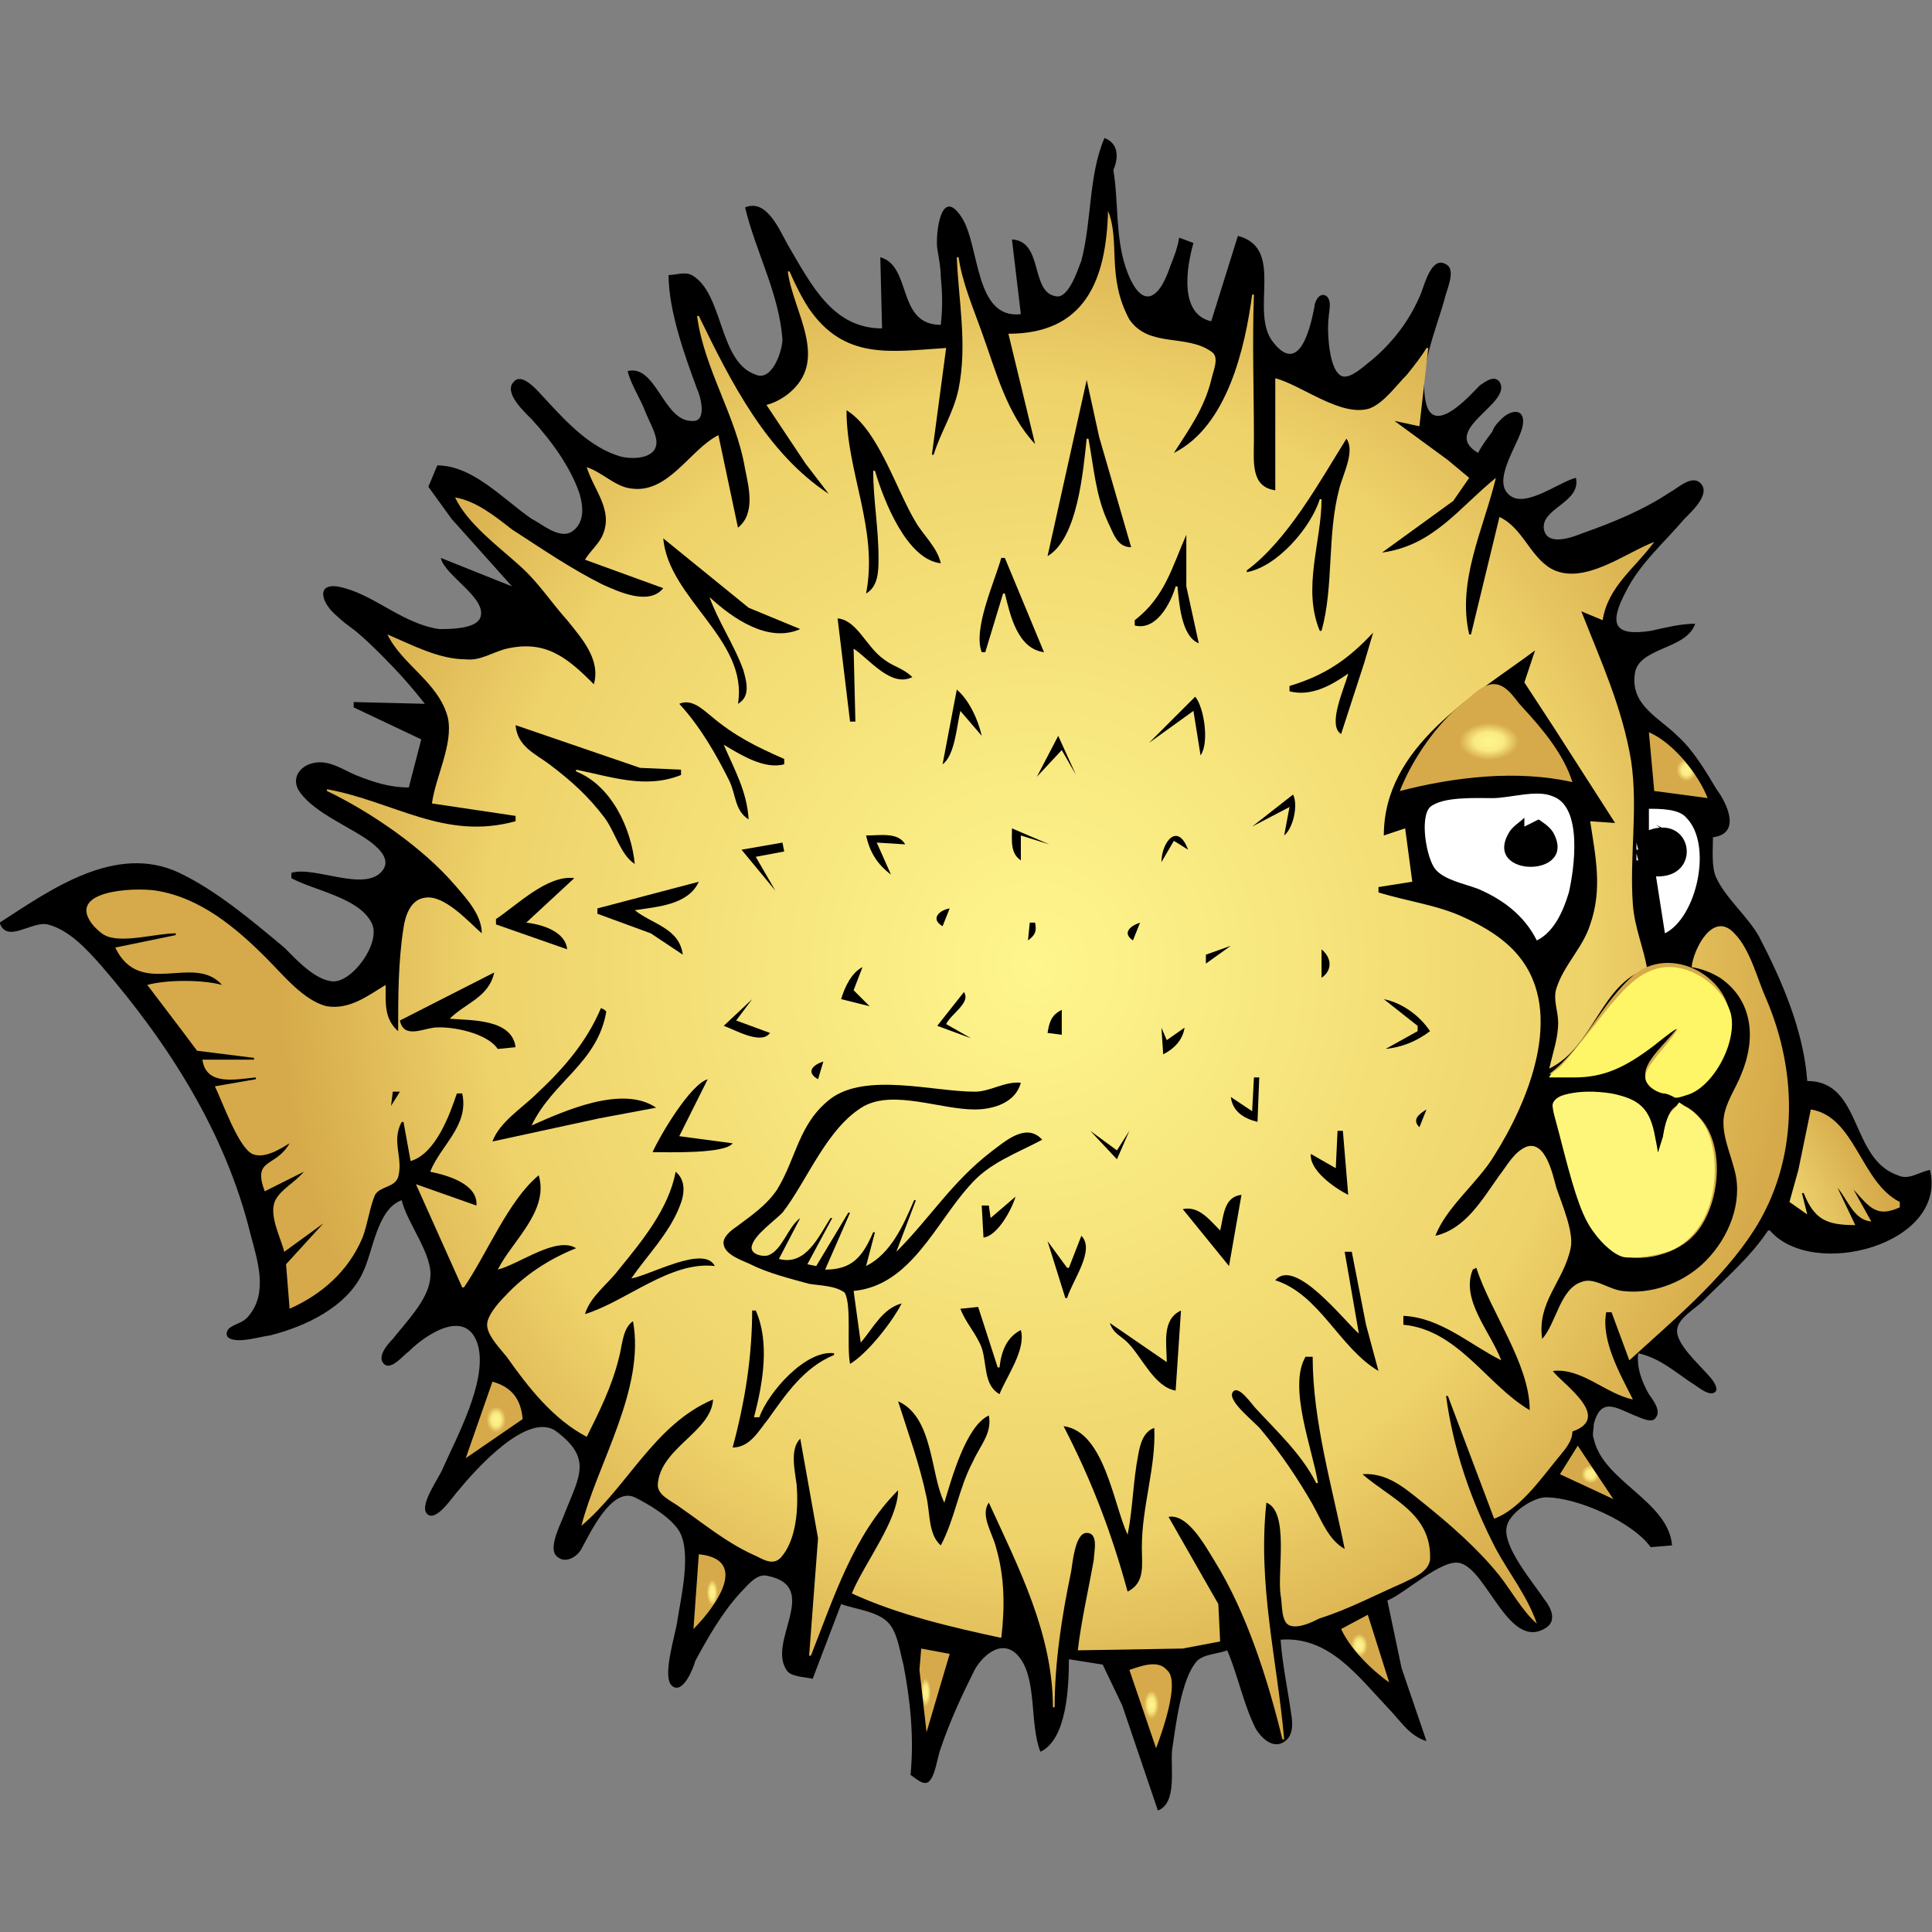 <?xml version="1.0" encoding="UTF-8"?>
<svg xmlns="http://www.w3.org/2000/svg" width="72" height="72" viewBox="0 0 72 72" fill="none">
  <rect x="0" y="0" width="72" height="72" fill="#808080" stroke="none"/>
  <g clip-path="url(#clip0_80_101446)">
    <path d="M41.16 5.144C40.564 6.536 40.696 8.194 40.298 9.719C40.166 10.051 39.834 11.111 39.37 11.045C38.376 10.913 38.906 8.99 37.712 8.923L38.044 11.708C36.32 11.907 36.519 9.189 35.856 8.128C35.06 6.868 34.861 8.725 34.928 9.255C34.994 9.653 35.06 9.984 35.06 10.316C35.127 10.979 35.127 11.509 35.06 12.106C33.403 12.106 33.999 9.918 32.806 9.586L32.872 12.239C31.016 12.239 30.22 10.581 29.358 9.122C29.026 8.526 28.562 7.398 27.767 7.73C28.165 9.388 29.026 10.913 29.159 12.636C29.159 13.101 28.761 14.228 28.165 13.963C26.772 13.498 26.971 10.913 25.777 10.25C25.512 10.117 25.181 10.25 24.916 10.25C24.916 11.576 25.512 13.233 25.976 14.493C26.109 14.758 26.374 15.753 25.777 15.687C24.717 15.687 24.451 13.565 23.39 13.83C23.523 14.361 23.855 14.825 24.054 15.355C24.186 15.687 24.385 16.018 24.451 16.35C24.584 17.079 23.656 17.145 23.125 17.013C21.998 16.681 21.136 15.753 20.34 14.891C20.142 14.692 19.479 13.83 19.147 14.228C18.749 14.626 19.545 15.355 19.81 15.62C20.539 16.416 21.269 17.41 21.6 18.405C21.733 18.869 21.799 19.466 21.335 19.797C20.871 20.129 20.208 19.532 19.81 19.333C18.749 18.604 17.622 17.344 16.296 17.344L15.964 18.14L16.826 19.333L19.081 21.853L16.428 20.792C16.561 21.455 18.219 22.317 17.887 23.047C17.688 23.444 16.76 23.444 16.362 23.444C15.036 23.245 14.041 22.251 12.848 21.919C11.721 21.588 11.92 22.45 12.583 22.98C12.782 23.179 12.981 23.312 13.246 23.511C13.644 23.842 13.975 24.174 14.307 24.505C14.837 25.036 15.368 25.632 15.832 26.229L13.18 26.163V26.362L15.699 27.555L15.235 29.346C14.506 29.346 13.909 29.146 13.246 28.881C12.782 28.682 12.318 28.351 11.787 28.417C11.19 28.483 10.793 29.014 11.19 29.544C11.787 30.34 13.047 30.804 13.843 31.401C14.174 31.666 14.572 32.064 14.24 32.462C13.577 33.258 11.721 32.263 10.859 32.528V32.727C11.721 33.191 13.378 33.456 13.843 34.385C14.24 35.114 13.113 36.639 12.384 36.573C11.721 36.506 11.058 35.777 10.594 35.313C9.4 34.318 8.074 33.191 6.682 32.528C4.295 31.401 1.841 33.191 -0.015 34.385C0.25 35.18 1.178 34.318 1.775 34.451C2.571 34.65 3.234 35.379 3.764 35.976C6.284 38.893 8.406 42.209 9.334 45.988C9.599 46.983 9.997 48.176 9.268 49.038C9.069 49.303 8.803 49.303 8.538 49.502C8.406 49.635 8.406 49.834 8.604 49.9C9.002 50.033 9.599 49.834 10.063 49.767C11.389 49.436 12.914 48.707 13.511 47.447C13.909 46.651 14.041 45.06 14.97 44.728C15.169 45.59 16.163 46.784 16.031 47.646C15.964 48.441 15.102 49.303 14.638 49.9C14.439 50.099 14.041 50.563 14.307 50.828C14.572 51.093 15.036 50.497 15.235 50.364C15.898 49.701 17.423 48.707 17.821 50.165C18.152 51.491 17.025 53.547 16.495 54.74C16.362 55.072 15.633 56.066 15.898 56.398C16.23 56.796 16.893 55.735 17.091 55.536C17.688 54.807 19.677 52.552 20.738 53.348C22.064 54.343 21.6 55.006 21.07 56.332C20.937 56.73 20.407 57.658 20.738 57.989C21.07 58.321 21.534 57.989 21.667 57.724C21.998 57.127 22.794 55.403 23.656 55.801C24.186 56.066 24.982 56.531 25.313 57.061C25.777 57.857 25.38 59.514 25.247 60.376C25.181 60.907 24.65 62.498 25.048 62.83C25.446 63.161 25.844 62.166 25.91 61.901C26.374 61.039 26.905 60.111 27.568 59.382C27.833 59.117 28.165 58.652 28.562 58.719C30.684 59.117 28.496 61.238 29.358 62.299C29.557 62.498 30.021 62.498 30.286 62.564L31.347 59.779C31.878 59.978 32.74 60.045 33.137 60.509C33.469 60.907 33.535 61.57 33.668 62.034C33.933 63.426 34.066 64.752 33.933 66.145C34.132 66.277 34.397 66.543 34.596 66.41C34.861 66.211 34.928 65.482 35.06 65.15C35.392 64.156 35.856 63.161 36.32 62.233C36.652 61.636 37.447 60.973 38.044 61.835C38.641 62.697 38.376 64.288 38.773 65.283C39.768 64.819 39.834 62.83 39.834 61.835L41.094 62.034L41.823 63.559L43.15 67.471C43.879 67.206 43.614 65.88 43.68 65.217C43.812 64.355 44.011 62.564 44.608 61.901C44.873 61.636 45.404 61.636 45.735 61.504C46.133 62.432 46.332 63.493 46.796 64.421C46.995 64.752 47.393 65.15 47.791 64.951C48.189 64.752 48.189 64.288 48.122 63.891C47.99 62.962 47.791 62.034 47.724 61.106C49.515 60.973 50.576 62.432 51.703 63.625C52.167 64.089 52.498 64.686 53.161 64.885L52.233 62.166L51.703 59.647C52.366 59.382 53.758 58.056 54.421 58.255C55.416 58.52 56.212 61.437 57.538 60.708C58.068 60.443 57.803 59.912 57.538 59.581C57.14 58.984 56.013 57.658 56.145 56.928C56.212 56.398 57.14 55.801 57.604 55.801C58.797 55.801 60.853 56.73 61.516 57.658L62.312 57.592C62.179 55.934 59.726 55.205 59.394 53.613C59.328 53.48 59.394 53.282 59.394 53.083C59.66 52.022 60.256 52.486 60.919 52.751C61.118 52.818 61.582 53.083 61.715 52.818C61.914 52.552 61.582 52.154 61.45 51.956C61.184 51.491 60.986 50.961 61.052 50.431C61.914 50.629 62.444 51.16 63.174 51.624C63.373 51.757 63.704 52.022 63.903 51.889C64.102 51.757 63.77 51.359 63.704 51.292C63.373 50.895 62.378 50.033 62.511 49.502C62.577 49.104 63.174 48.773 63.439 48.508C64.301 47.646 65.229 46.85 65.892 45.855H65.958C67.55 47.712 72.589 46.386 71.926 43.601C71.528 43.667 71.13 43.999 70.732 43.8C68.942 43.203 69.406 40.286 67.351 40.286C67.218 38.429 66.423 36.573 65.561 34.915C65.163 34.186 64.301 33.456 63.969 32.727C63.77 32.329 63.837 31.666 63.837 31.202C64.898 31.069 64.367 29.942 63.969 29.412C63.572 28.749 63.107 27.953 62.511 27.423C61.847 26.759 60.787 26.295 60.919 25.168C60.986 24.107 62.842 24.24 63.174 23.245C62.643 23.245 62.113 23.378 61.516 23.511C60.19 23.709 59.925 23.312 60.588 22.052C61.118 20.991 62.046 20.195 62.776 19.333C63.041 19.068 63.77 18.405 63.373 18.007C63.041 17.676 62.511 18.206 62.245 18.339C61.251 19.002 60.124 19.466 58.996 19.864C58.665 19.996 57.67 20.394 57.538 19.731C57.405 18.936 58.93 18.737 58.731 17.808C58.134 17.941 56.875 18.936 56.278 18.471C55.548 17.941 56.609 16.549 56.742 15.886C56.875 15.222 56.344 15.222 55.946 15.62C55.814 15.753 55.681 15.886 55.615 16.084C55.416 16.35 55.217 16.615 55.084 16.88C53.626 16.018 56.41 15.024 55.88 14.228C55.681 13.963 55.35 14.228 55.151 14.361C54.819 14.692 53.493 16.217 53.161 15.09C52.83 13.83 53.493 12.371 53.825 11.178C53.891 10.846 54.289 10.051 53.891 9.852C53.361 9.52 53.095 10.581 52.963 10.913C52.565 11.907 51.902 12.769 51.106 13.432C50.841 13.631 50.377 14.095 50.045 14.029C49.515 13.896 49.449 12.305 49.515 11.841C49.515 11.642 49.647 11.244 49.449 11.045C49.183 10.846 48.984 11.244 48.984 11.443C48.852 12.106 48.454 14.029 47.459 12.769C46.531 11.642 47.923 9.255 46.133 8.791L45.139 11.973C43.945 11.708 44.21 9.984 44.476 9.056L43.945 8.857C43.879 9.255 43.746 9.586 43.614 9.918C43.15 11.31 42.486 11.509 41.956 9.984C41.558 8.791 41.691 7.531 41.492 6.338C41.691 5.873 41.691 5.343 41.16 5.144Z" fill="black"></path>
    <path d="M41.293 7.862C41.227 10.448 40.431 12.438 37.58 12.438L38.575 16.548C37.514 15.421 37.116 13.83 36.586 12.371C36.254 11.443 35.856 10.515 35.724 9.586H35.657C35.724 11.244 36.055 12.835 35.724 14.493C35.525 15.421 35.061 16.084 34.795 16.946H34.729L35.26 12.968C33.204 13.101 31.48 13.432 30.154 11.509C29.889 11.111 29.624 10.581 29.425 10.117H29.358C29.557 11.642 30.95 13.432 29.358 14.692C29.093 14.891 28.828 15.023 28.563 15.09L30.021 17.278L30.884 18.405C28.563 16.88 27.237 14.228 26.043 11.774H25.977C26.242 13.764 27.436 15.488 27.767 17.477C27.9 18.14 28.165 19.134 27.502 19.665L26.773 16.217C25.712 16.747 24.916 18.405 23.524 18.206C22.927 18.14 22.463 17.609 21.866 17.41C22.131 18.272 22.861 19.002 22.463 19.93C22.33 20.262 21.999 20.527 21.8 20.858L24.717 21.919C24.187 22.582 23.059 22.052 22.463 21.787C21.269 21.19 20.208 20.46 19.081 19.731C18.484 19.267 17.755 18.67 16.959 18.538C17.424 19.532 18.617 20.394 19.413 21.123C20.076 21.72 20.54 22.45 21.137 23.113C21.667 23.776 22.396 24.571 22.131 25.5C21.137 24.505 20.341 23.842 18.882 24.174C18.352 24.306 17.888 24.638 17.357 24.571C16.363 24.571 15.368 24.041 14.44 23.643C14.97 24.77 16.363 25.433 16.694 26.759C16.893 27.754 16.23 28.948 16.097 29.942L19.214 30.406V30.605C16.562 31.334 14.705 29.876 12.185 29.412V29.478C13.843 30.274 15.766 31.6 16.959 32.992C17.424 33.523 17.954 34.119 17.954 34.782C17.49 34.385 16.562 33.324 15.832 33.456C15.302 33.523 15.103 34.119 15.037 34.583C14.838 35.843 14.838 37.169 14.838 38.429C14.307 37.965 14.373 37.368 14.373 36.705C13.71 37.103 13.047 37.633 12.185 37.501C11.323 37.302 10.528 36.307 9.931 35.711C8.804 34.583 7.478 33.456 5.82 33.191C4.958 33.058 2.372 33.191 3.499 34.517C3.632 34.65 3.765 34.782 3.897 34.849C4.494 35.18 5.82 34.782 6.549 34.782V34.849L4.295 35.313C5.223 37.236 7.213 35.512 8.273 36.705C7.544 36.506 6.218 36.506 5.489 36.705L6.748 38.363L7.345 39.158L9.467 39.424V39.49H7.544C7.677 40.485 8.804 40.219 9.533 40.153V40.219L8.008 40.485C8.273 41.015 8.87 42.739 9.401 43.004C9.865 43.203 10.461 42.805 10.793 42.606C10.263 43.535 9.401 43.137 9.865 44.397L11.323 43.667C10.992 44.065 10.461 44.33 10.263 44.728C9.997 45.258 10.461 46.12 10.594 46.651L12.053 45.59L10.66 47.115L10.793 48.773C11.986 48.242 12.981 47.38 13.511 46.12C13.71 45.59 13.777 44.993 13.976 44.529C14.175 44.198 14.705 44.264 14.838 43.866C15.037 43.137 14.572 42.54 14.97 41.811H15.037L15.302 43.269C16.23 43.004 16.761 41.545 17.026 40.75H17.225C17.49 41.943 16.429 42.673 16.031 43.667C16.694 43.8 17.821 44.131 17.755 44.927L15.501 44.131L17.225 47.977H17.291C18.153 46.717 18.949 44.728 20.076 43.8C20.474 45.126 19.081 46.253 18.551 47.314C19.346 47.115 20.739 46.054 21.468 46.518C20.474 46.916 19.545 47.513 18.816 48.309C18.551 48.574 18.153 49.038 18.153 49.369C18.153 49.767 18.617 50.231 18.882 50.563C19.678 51.69 20.606 52.884 21.866 53.547C22.33 52.618 22.794 51.69 23.059 50.629C23.192 50.165 23.192 49.502 23.59 49.237C24.054 51.756 22.264 54.541 21.667 56.862C23.391 55.403 24.386 53.083 26.574 52.154C26.507 53.348 24.651 53.944 24.518 55.271C24.452 55.735 25.049 55.934 25.38 56.199C26.242 56.796 27.038 57.459 28.032 57.923C28.364 58.055 28.762 58.387 29.093 58.055C29.69 57.392 29.756 56.199 29.69 55.337C29.624 54.806 29.425 54.011 29.823 53.613L30.486 57.326L30.154 61.702H30.22C31.082 59.514 31.812 57.194 33.469 55.536C33.469 56.663 32.21 58.254 31.745 59.382C33.469 60.177 35.459 60.641 37.315 61.039C37.448 59.912 37.448 58.785 37.116 57.658C36.984 57.127 36.519 56.464 36.851 56C37.978 58.453 39.238 60.907 39.238 63.625H39.304C39.304 61.967 39.569 60.243 39.901 58.652C39.967 58.387 40.034 57.127 40.498 57.127C40.962 57.127 40.763 57.856 40.763 58.122C40.564 59.249 40.299 60.376 40.166 61.503L44.078 61.437L45.471 61.172L45.404 59.779L43.548 56.53C44.277 56.398 44.94 57.658 45.272 58.188C46.465 60.111 47.261 62.63 47.791 64.819H47.858C47.592 61.835 46.863 59.05 47.195 56C48.056 56.331 47.592 58.586 47.725 59.448C47.791 59.713 47.725 60.442 48.056 60.575C48.388 60.708 48.919 60.442 49.184 60.31C50.245 59.978 51.239 59.448 52.3 58.984C52.698 58.785 53.228 58.586 53.295 58.122C53.361 56.398 51.836 55.867 50.775 54.939C51.703 54.873 52.366 55.469 53.029 56C54.024 56.796 55.085 57.724 55.88 58.718C56.345 59.315 56.742 60.045 57.273 60.509C56.941 59.514 56.212 58.586 55.748 57.724C54.82 55.934 54.157 54.011 53.891 52.022H53.958L55.682 56.597C56.61 56.265 57.406 55.138 58.002 54.409C58.267 54.077 58.599 53.746 58.599 53.348C60.124 52.817 58.201 51.557 57.87 51.093C58.931 50.961 59.859 51.955 60.853 52.154C60.389 51.226 59.66 49.966 59.859 48.905H60.058L60.721 50.696C62.312 49.237 64.169 47.712 65.362 45.855C67.02 43.269 67.02 40.02 65.826 37.236C65.495 36.506 65.23 35.379 64.633 34.782C63.837 33.92 63.108 35.379 63.041 36.042C63.439 36.108 63.771 36.241 64.102 36.44C65.362 37.302 65.428 38.761 64.898 40.02C64.699 40.551 64.301 41.081 64.235 41.678C64.169 42.407 64.567 43.137 64.699 43.866C64.898 45.06 64.301 46.319 63.439 47.115C62.644 47.844 61.517 48.242 60.456 48.11C59.925 48.043 59.395 47.579 58.931 47.778C58.135 48.043 58.002 49.303 57.472 49.9C57.273 48.508 58.267 47.778 58.533 46.518C58.665 45.922 58.201 44.861 58.002 44.264C57.87 43.8 57.605 42.474 56.875 42.739C56.411 42.938 56.146 43.468 55.88 43.8C55.218 44.728 54.621 45.789 53.494 46.054C53.891 44.993 55.085 44.065 55.682 43.071C56.941 41.081 58.334 37.766 56.61 35.644C56.08 34.981 55.284 34.517 54.554 34.186C53.56 33.721 52.433 33.589 51.372 33.257V33.058L52.632 32.859L52.366 30.87L51.571 31.136C51.571 27.82 54.886 25.964 57.207 24.24L56.809 25.433L57.936 27.157L60.19 30.671L59.262 30.605C59.461 31.931 59.726 33.125 59.262 34.451C58.997 35.313 58.267 35.976 58.002 36.838C57.87 37.236 58.069 37.7 58.069 38.098C58.069 38.694 57.87 39.225 57.737 39.822C59.395 39.026 59.66 36.639 61.384 36.108C61.251 35.313 60.92 34.583 60.853 33.721C60.721 31.931 61.052 30.141 60.787 28.351C60.456 26.362 59.66 24.638 58.931 22.781L59.726 23.113C59.925 21.853 60.92 21.19 61.649 20.195C60.588 20.593 58.997 21.853 57.803 21.19C57.008 20.726 56.742 19.665 55.88 19.267L54.82 23.643H54.753C54.289 21.654 55.284 19.731 55.748 17.808C54.355 18.935 53.427 20.328 51.504 20.593L54.157 18.67L54.753 17.808L53.958 17.145L51.968 15.686L52.897 15.885L53.228 12.968H53.162C52.963 13.299 52.698 13.631 52.433 13.963C52.035 14.36 51.571 15.023 51.04 15.222C49.979 15.554 48.521 14.36 47.526 14.095V18.272C46.598 18.14 46.73 17.211 46.73 16.349C46.73 14.559 46.664 12.769 46.73 10.979H46.664C46.399 12.968 45.736 15.885 43.747 16.88C44.343 15.952 44.874 15.222 45.139 14.161C45.205 13.83 45.471 13.299 45.139 13.101C44.211 12.438 42.818 12.968 42.089 11.907C41.227 10.316 41.758 8.99 41.293 7.862Z" fill="url(#paint0_radial_80_101446)"></path>
    <path d="M35.724 9.785L35.792 9.853L35.724 9.785Z" fill="#0F0D06"></path>
    <path d="M40.498 14.162L39.039 20.726C40.166 20.063 40.365 17.543 40.498 16.35H40.564C40.763 17.41 40.829 18.471 41.293 19.466C41.492 19.864 41.625 20.394 42.155 20.394L40.962 16.283L40.498 14.162Z" fill="black"></path>
    <path d="M31.547 15.289C31.547 17.61 32.74 19.732 32.276 22.119C32.74 21.853 32.74 21.257 32.74 20.793C32.74 19.665 32.541 18.604 32.541 17.544H32.607C32.939 18.671 33.801 20.859 35.061 20.991C34.928 20.395 34.398 19.93 34.132 19.466C33.403 18.273 32.74 16.018 31.547 15.289Z" fill="black"></path>
    <path d="M50.178 16.349C49.184 17.94 47.99 20.128 46.465 21.256V21.322C47.593 21.123 48.852 19.664 49.184 18.603H49.25C49.25 20.195 48.521 21.919 49.184 23.51H49.25C49.714 21.852 49.449 19.929 49.913 18.206C50.046 17.675 50.51 16.813 50.178 16.349Z" fill="black"></path>
    <path d="M44.211 19.93C43.681 21.123 43.415 22.25 42.288 23.112V23.311C43.084 23.51 43.614 22.516 43.813 21.853H43.88C43.946 22.449 44.012 23.709 44.675 23.974L44.211 21.853V19.93Z" fill="black"></path>
    <path d="M24.717 20.063C24.916 22.317 27.9 23.842 27.502 26.229C27.966 25.964 27.834 25.434 27.701 24.969C27.369 24.041 26.773 23.179 26.441 22.251C27.303 23.047 28.629 23.975 29.823 23.444L27.9 22.649L24.717 20.063Z" fill="black"></path>
    <path d="M37.315 20.792C37.05 21.721 36.254 23.445 36.586 24.306H36.718L37.382 22.118H37.448C37.647 22.914 37.912 24.174 38.907 24.306L37.448 20.792H37.315Z" fill="black"></path>
    <path d="M31.215 23.046L31.679 26.892H31.878L31.812 24.173C32.409 24.571 33.204 25.632 34 25.234C33.668 24.903 33.271 24.836 32.939 24.571C32.276 24.107 31.945 23.112 31.215 23.046Z" fill="black"></path>
    <path d="M51.173 23.576C50.245 24.571 49.383 25.167 48.056 25.565V25.764C48.852 25.963 49.581 25.565 50.245 25.101C50.112 25.631 49.449 27.024 49.979 27.355L50.841 24.703L51.173 23.576Z" fill="black"></path>
    <path d="M52.167 29.479C54.223 28.948 56.544 28.683 58.599 29.147C58.267 28.086 57.472 27.158 56.742 26.362C56.477 26.097 56.212 25.567 55.748 25.5C55.284 25.434 54.82 25.964 54.488 26.23C53.56 26.959 52.632 28.285 52.167 29.479Z" fill="url(#paint1_radial_80_101446)"></path>
    <path d="M35.657 25.698L35.127 28.483C35.591 28.151 35.657 27.024 35.79 26.494L36.586 27.422C36.453 26.825 36.121 26.096 35.657 25.698Z" fill="black"></path>
    <path d="M44.542 25.963L42.818 27.687L44.476 26.493L44.741 28.151C45.073 27.687 44.874 26.361 44.542 25.963ZM25.314 26.228C26.109 27.09 26.706 28.151 27.17 29.079C27.436 29.61 27.369 30.206 27.9 30.538C27.833 29.477 27.369 28.681 26.971 27.753C27.634 28.151 28.496 28.681 29.226 28.483V28.284C28.165 27.819 27.369 27.422 26.507 26.692C26.176 26.427 25.778 26.029 25.314 26.228Z" fill="black"></path>
    <path d="M19.214 27.025C19.28 27.821 19.943 28.086 20.474 28.484C21.269 29.081 21.932 29.677 22.529 30.473C22.927 31.003 23.126 31.865 23.656 32.197C23.524 30.871 22.794 29.279 21.468 28.749V28.683C22.794 28.948 24.054 29.412 25.38 28.882V28.683L23.855 28.616L19.214 27.025Z" fill="black"></path>
    <path d="M61.45 27.29L61.649 29.478L63.638 29.743C63.307 28.881 62.379 27.688 61.45 27.29Z" fill="url(#paint2_radial_80_101446)"></path>
    <path d="M39.437 27.423L38.641 28.948L39.569 27.953L40.1 28.882L39.437 27.423Z" fill="black"></path>
    <path d="M48.189 29.61L46.664 30.804L48.056 30.075L47.858 31.135C48.189 30.87 48.388 30.008 48.189 29.61Z" fill="black"></path>
    <path d="M57.273 35.049C57.936 34.717 58.268 33.922 58.467 33.258C58.666 32.396 58.997 30.076 57.87 29.678C57.273 29.413 56.279 29.744 55.615 29.744C55.019 29.744 53.759 29.678 53.295 30.076C52.897 30.474 53.162 31.999 53.494 32.396C53.825 32.794 54.555 32.927 55.085 33.126C56.013 33.524 56.809 34.12 57.273 35.049Z" fill="white"></path>
    <path d="M63.108 29.677L63.174 29.743L63.108 29.677ZM63.638 29.677L63.572 29.876L63.638 29.677Z" fill="#0D0B05"></path>
    <path d="M63.638 29.743L63.707 29.812L63.638 29.743Z" fill="white"></path>
    <path d="M61.45 30.141V30.937C63.108 30.34 63.44 32.727 61.715 32.661L62.047 34.783C63.24 34.186 63.837 31.468 62.843 30.473C62.578 30.141 61.848 30.141 61.45 30.141Z" fill="white"></path>
    <path d="M62.843 30.34L62.911 30.408L62.843 30.34Z" fill="#020202"></path>
    <path d="M56.809 30.473C56.61 30.672 56.345 30.804 56.212 31.07C55.284 32.727 58.864 32.727 57.87 31.003C57.737 30.804 57.538 30.672 57.339 30.539L56.809 30.804V30.473Z" fill="black"></path>
    <path d="M56.941 30.473L57.273 30.539L56.941 30.473Z" fill="#020202"></path>
    <path d="M61.715 30.738L61.981 30.937V30.87L61.715 30.738Z" fill="#020202"></path>
    <path d="M37.713 30.871C37.713 31.335 37.647 31.799 38.044 32.064V31.136L39.105 31.468L37.713 30.871Z" fill="black"></path>
    <path d="M61.649 30.871L61.848 31.07V30.871H61.649Z" fill="#010101"></path>
    <path d="M43.283 32.13L43.747 31.335L44.277 31.666C43.88 30.605 43.283 31.401 43.283 32.13Z" fill="black"></path>
    <path d="M32.276 31.136C32.409 31.733 32.674 32.197 33.204 32.594L32.674 31.401L33.735 31.467C33.469 31.003 32.806 31.136 32.276 31.136Z" fill="black"></path>
    <path d="M27.635 31.666L28.894 33.191L28.165 31.931L29.226 31.732L29.16 31.401L27.635 31.666Z" fill="black"></path>
    <path d="M60.986 31.401V31.666H61.052L60.986 31.401Z" fill="white"></path>
    <path d="M60.986 31.799V32.064H61.052L60.986 31.799Z" fill="white"></path>
    <path d="M62.909 31.865L62.977 31.934L62.909 31.865Z" fill="#010101"></path>
    <path d="M62.71 32.33L62.778 32.398L62.71 32.33Z" fill="#050505"></path>
    <path d="M18.484 34.251V34.45L21.136 35.378C21.07 34.715 20.208 34.45 19.611 34.384L21.402 32.726C20.407 32.594 19.28 33.721 18.484 34.251Z" fill="black"></path>
    <path d="M61.981 32.595L62.246 32.661L61.981 32.595Z" fill="#010101"></path>
    <path d="M22.264 33.854V34.053L24.253 34.783L25.446 35.578C25.314 34.584 24.319 34.451 23.656 33.921C24.518 33.788 25.645 33.722 26.043 32.86L22.264 33.854Z" fill="black"></path>
    <path d="M63.174 33.125L63.242 33.193L63.174 33.125Z" fill="#0E0D08"></path>
    <path d="M63.174 33.258L63.242 33.326L63.174 33.258Z" fill="#020202"></path>
    <path d="M61.848 33.655L61.914 33.787L61.848 33.655Z" fill="#010101"></path>
    <path d="M35.127 34.517L35.392 33.854C34.994 33.92 34.663 34.252 35.127 34.517Z" fill="black"></path>
    <path d="M62.644 34.319L62.712 34.387L62.644 34.319Z" fill="#020202"></path>
    <path d="M38.376 34.384L38.31 35.047C38.575 34.848 38.641 34.716 38.575 34.384H38.376Z" fill="black"></path>
    <path d="M42.222 35.047L42.487 34.384C42.089 34.517 41.824 34.782 42.222 35.047Z" fill="black"></path>
    <path d="M62.577 34.384L62.646 34.452L62.577 34.384Z" fill="#020202"></path>
    <path d="M44.94 35.578V35.91L45.868 35.247L44.94 35.578Z" fill="black"></path>
    <path d="M49.25 35.379V36.439C49.648 36.174 49.648 35.71 49.25 35.379Z" fill="black"></path>
    <path d="M65.097 35.379L65.165 35.447L65.097 35.379Z" fill="#0D0B05"></path>
    <path d="M31.348 37.235L32.408 37.5L31.812 36.903L32.143 36.041C31.745 36.24 31.48 36.771 31.348 37.235Z" fill="black"></path>
    <path d="M57.737 40.021C59.991 40.353 61.052 39.292 62.71 37.966C62.445 38.629 61.251 39.425 61.317 40.088C61.384 40.751 62.378 40.817 62.842 40.618C63.704 40.286 64.235 39.358 64.434 38.43C64.832 36.64 62.445 35.115 60.92 36.308C59.66 37.369 59.063 39.027 57.737 40.021Z" fill="url(#paint3_radial_80_101446)"></path>
    <path d="M14.904 38.031C15.036 38.694 15.699 38.363 16.163 38.297C16.827 38.23 18.153 38.495 18.55 39.092L19.214 39.026C19.081 37.965 17.556 38.031 16.76 37.965C17.357 37.368 18.219 37.169 18.418 36.241L14.904 38.031Z" fill="black"></path>
    <path d="M64.434 36.241L64.502 36.309L64.434 36.241Z" fill="#0D0B05"></path>
    <path d="M65.561 36.374L65.629 36.442L65.561 36.374Z" fill="#0D0B05"></path>
    <path d="M35.923 36.971L34.928 38.23L36.188 38.694L35.26 38.164C35.459 37.766 36.188 37.368 35.923 36.971Z" fill="black"></path>
    <path d="M64.169 36.971L64.237 37.039L64.169 36.971Z" fill="#0E0D05"></path>
    <path d="M28.032 37.236L26.971 38.23C27.369 38.363 28.364 38.959 28.695 38.495L27.435 38.031L28.032 37.236ZM51.571 37.236L52.83 38.23V38.429L51.637 39.092C52.234 39.026 52.764 38.827 53.294 38.429C52.897 37.832 52.234 37.368 51.571 37.236Z" fill="black"></path>
    <path d="M64.368 37.302L64.436 37.37L64.368 37.302Z" fill="#010101"></path>
    <path d="M65.892 37.302L65.961 37.37L65.892 37.302Z" fill="#0D0B05"></path>
    <path d="M64.368 37.435L64.436 37.503L64.368 37.435Z" fill="#0E0D05"></path>
    <path d="M22.396 37.567C21.866 38.827 21.004 39.821 20.009 40.75C19.479 41.28 18.617 41.81 18.352 42.54L22.33 41.678L24.452 41.28C23.192 40.418 21.004 41.413 19.811 41.943C20.606 40.285 22.264 39.622 22.595 37.7L22.529 37.633L22.396 37.567Z" fill="black"></path>
    <path d="M39.039 38.495L39.569 38.562V37.633C39.172 37.832 39.105 38.098 39.039 38.495Z" fill="black"></path>
    <path d="M64.434 38.031L64.502 38.1L64.434 38.031Z" fill="#010101"></path>
    <path d="M43.283 38.298L43.349 39.292C43.747 39.093 44.078 38.762 44.145 38.298L43.482 38.762L43.283 38.298Z" fill="black"></path>
    <path d="M62.577 38.429L62.646 38.498L62.577 38.429Z" fill="#0E0D05"></path>
    <path d="M64.301 38.761L64.37 38.829L64.301 38.761Z" fill="#010101"></path>
    <path d="M66.357 38.893L66.425 38.961L66.357 38.893Z" fill="#0D0B05"></path>
    <path d="M64.169 39.026L64.237 39.094L64.169 39.026Z" fill="#010101"></path>
    <path d="M30.486 40.22L30.685 39.557C30.287 39.69 30.021 39.955 30.486 40.22Z" fill="black"></path>
    <path d="M63.705 39.887L63.773 39.956L63.705 39.887Z" fill="#010101"></path>
    <path d="M63.638 39.954L63.707 40.022L63.638 39.954Z" fill="#0E0D05"></path>
    <path d="M46.731 40.152L46.664 41.412L45.869 40.882C45.935 41.412 46.333 41.677 46.863 41.81L46.929 40.152H46.731Z" fill="black"></path>
    <path d="M59.129 40.152L59.395 40.218L59.129 40.152Z" fill="#010101"></path>
    <path d="M24.319 42.938C24.916 42.938 27.038 43.005 27.303 42.607L25.314 42.342L26.375 40.22C25.712 40.419 24.584 42.342 24.319 42.938ZM31.679 50.829C32.342 50.431 33.27 49.237 33.602 48.574C32.873 48.773 32.541 49.503 32.077 50.033L31.812 48.11C33.934 47.911 34.862 45.591 36.122 44.198C36.851 43.336 37.846 43.005 38.84 42.474C38.243 41.811 37.448 42.541 36.917 42.938C35.459 44.066 34.663 45.392 33.403 46.651L34.132 44.729H34.066C33.668 45.657 33.204 46.718 32.276 47.182L32.607 45.922H32.541C32.143 46.85 31.745 47.315 30.751 47.315L31.679 45.193H31.613L30.419 47.182L30.088 47.116L31.016 45.392H30.95C30.486 46.121 30.021 47.182 29.027 46.917L29.823 45.392C29.358 45.723 29.16 46.585 28.629 46.784C28.364 46.85 27.9 46.718 28.032 46.386C28.165 45.989 28.828 45.524 29.16 45.193C30.088 43.999 30.817 42.01 32.209 41.215C33.337 40.618 35.061 41.347 36.321 41.347C37.05 41.347 37.846 41.082 38.044 40.352C37.448 40.286 36.917 40.684 36.321 40.684C34.795 40.684 32.276 39.955 30.95 40.949C29.756 41.877 29.69 43.137 28.961 44.331C28.563 44.928 27.966 45.325 27.436 45.723C27.237 45.856 26.905 46.121 26.971 46.386C27.038 46.784 27.701 46.983 27.966 47.116C28.629 47.447 29.425 47.646 30.154 47.845C30.552 47.911 31.149 47.911 31.48 48.176C31.745 48.641 31.547 50.166 31.679 50.829Z" fill="black"></path>
    <path d="M63.108 40.485L63.174 40.551L63.108 40.485ZM62.843 40.617L62.909 40.684L62.843 40.617Z" fill="#010101"></path>
    <path d="M14.639 40.683L14.572 41.214L14.904 40.683H14.639Z" fill="black"></path>
    <path d="M61.848 43.336C61.649 42.739 61.715 41.944 61.318 41.413C60.787 40.684 59.594 40.75 58.864 40.75C58.599 40.75 58.135 40.75 57.936 41.015C57.737 41.347 58.135 42.076 58.201 42.408C58.533 43.8 58.864 45.657 60.058 46.585C60.853 47.182 62.379 46.784 63.041 46.121C64.102 45.126 64.368 42.673 63.307 41.612C61.981 40.22 61.981 42.673 61.848 43.336Z" fill="url(#paint4_radial_80_101446)"></path>
    <path d="M62.843 41.214L62.911 41.283L62.843 41.214Z" fill="#0E0D08"></path>
    <path d="M67.484 41.346L67.02 43.601L66.688 44.794L67.351 45.258L67.152 44.463H67.219C67.617 45.457 68.081 45.656 69.142 45.656L68.478 44.264C68.876 44.728 69.075 45.457 69.738 45.523L69.075 44.33C69.672 44.993 69.937 45.391 70.799 44.993V44.794C69.341 44.065 69.142 41.611 67.484 41.346Z" fill="url(#paint5_radial_80_101446)"></path>
    <path d="M52.897 42.009L53.162 41.346C52.83 41.545 52.632 41.744 52.897 42.009Z" fill="black"></path>
    <path d="M66.489 41.611L66.558 41.68L66.489 41.611Z" fill="#0D0B05"></path>
    <path d="M40.63 42.142L41.625 43.203L42.089 42.142L41.625 42.872L40.63 42.142ZM49.847 42.142L49.78 43.535L48.852 43.004C48.786 43.601 49.714 44.264 50.244 44.529L50.045 42.142H49.847Z" fill="black"></path>
    <path d="M69.075 42.872L69.144 42.94L69.075 42.872Z" fill="#0E0D08"></path>
    <path d="M55.218 42.938L55.284 43.071L55.218 42.938Z" fill="#0F0E07"></path>
    <path d="M25.181 43.668C24.916 45.06 23.922 46.254 23.059 47.315C22.662 47.845 21.999 48.309 21.8 48.972C23.325 48.508 24.982 46.983 26.64 47.182C26.242 46.386 24.253 47.514 23.524 47.646C24.12 46.784 24.916 45.988 25.314 44.994C25.513 44.53 25.579 43.999 25.181 43.668Z" fill="black"></path>
    <path d="M63.837 44.066L63.905 44.134L63.837 44.066Z" fill="#010101"></path>
    <path d="M69.805 44.066L69.873 44.134L69.805 44.066Z" fill="#0F0E08"></path>
    <path d="M45.471 45.856C45.073 45.459 44.675 44.928 44.078 45.061L45.802 47.182L46.266 44.53C45.603 44.597 45.603 45.326 45.471 45.856Z" fill="black"></path>
    <path d="M68.744 44.463L68.812 44.531L68.744 44.463Z" fill="#0F0E07"></path>
    <path d="M36.917 45.391L36.851 44.927H36.586L36.652 46.121C37.182 46.054 37.713 45.06 37.845 44.596L36.917 45.391Z" fill="black"></path>
    <path d="M63.705 44.596L63.773 44.664L63.705 44.596Z" fill="#010101"></path>
    <path d="M70.799 44.794L70.868 44.862L70.799 44.794Z" fill="#0D0B05"></path>
    <path d="M66.556 44.861L66.624 44.929L66.556 44.861Z" fill="#0E0B05"></path>
    <path d="M64.368 45.06L64.434 45.127L64.368 45.06ZM67.219 45.06L67.285 45.127L67.219 45.06Z" fill="#0D0B05"></path>
    <path d="M64.301 45.325L64.37 45.394L64.301 45.325Z" fill="#0D0B05"></path>
    <path d="M69.208 45.325L69.276 45.394L69.208 45.325Z" fill="#0F0D06"></path>
    <path d="M63.373 45.523L63.441 45.592L63.373 45.523Z" fill="#0E0D08"></path>
    <path d="M64.633 45.922L64.701 45.99L64.633 45.922Z" fill="#0D0B05"></path>
    <path d="M40.299 46.055L39.835 47.248H39.768L39.039 46.254L39.702 48.375H39.768C39.967 47.712 40.829 46.585 40.299 46.055Z" fill="black"></path>
    <path d="M30.618 46.319L30.751 46.386L30.618 46.319Z" fill="#0F0E07"></path>
    <path d="M50.112 46.651L50.642 49.701C50.046 49.171 48.255 46.85 47.526 47.712C49.184 48.242 49.913 50.231 51.372 51.093L50.908 49.37L50.377 46.651H50.112Z" fill="black"></path>
    <path d="M64.036 46.651L64.105 46.719L64.036 46.651Z" fill="#0E0B05"></path>
    <path d="M63.904 46.784L63.972 46.852L63.904 46.784Z" fill="#0D0B05"></path>
    <path d="M54.886 47.314C54.422 48.441 55.549 49.634 55.947 50.695C54.753 50.099 53.693 49.104 52.3 49.038V49.369C54.356 49.568 55.416 51.624 57.008 52.552C57.008 50.828 55.549 48.905 55.019 47.247L54.886 47.314Z" fill="black"></path>
    <path d="M63.307 47.38L63.375 47.449L63.307 47.38Z" fill="#0E0B05"></path>
    <path d="M63.174 47.514L63.242 47.582L63.174 47.514Z" fill="#0D0B05"></path>
    <path d="M63.108 47.579L63.176 47.647L63.108 47.579Z" fill="#0E0B05"></path>
    <path d="M36.453 48.706L35.79 48.773C35.989 49.303 36.387 49.701 36.586 50.231C36.785 50.828 36.652 51.624 37.249 51.955C37.514 51.292 38.243 50.298 38.044 49.568C37.514 49.834 37.315 50.364 37.249 50.961H37.182L36.453 48.706Z" fill="black"></path>
    <path d="M28.032 48.773C28.032 50.563 27.767 52.221 27.303 53.945C27.966 53.945 28.297 53.282 28.629 52.884C29.292 51.956 29.955 50.961 31.082 50.497V50.431C30.021 50.298 28.629 51.889 28.297 52.818H28.099C28.43 51.558 28.695 50.033 28.165 48.839H28.032V48.773Z" fill="black"></path>
    <path d="M43.482 50.762L41.36 49.304C41.492 49.701 41.758 49.768 42.023 50.033C42.553 50.563 43.017 51.691 43.813 51.823L44.012 48.84C43.283 49.171 43.482 50.099 43.482 50.762Z" fill="black"></path>
    <path d="M48.653 50.563C47.99 51.691 48.919 54.011 49.117 55.271H49.051C48.521 54.21 47.593 53.348 46.797 52.486C46.664 52.354 46.134 51.558 45.935 51.889C45.736 52.221 46.797 53.017 46.996 53.282C47.725 54.144 48.388 55.138 48.919 56.067C49.25 56.663 49.515 57.393 50.112 57.724C49.648 55.404 48.919 52.95 48.919 50.563H48.653Z" fill="black"></path>
    <path d="M18.352 51.491L17.357 54.342L19.479 52.884C19.413 52.154 19.081 51.69 18.352 51.491Z" fill="url(#paint6_radial_80_101446)"></path>
    <path d="M33.469 52.221C33.867 53.48 34.265 54.541 34.53 55.801C34.663 56.398 34.596 57.194 35.061 57.592C35.591 56.597 35.724 55.47 36.254 54.475C36.519 53.878 36.983 53.414 36.851 52.751C35.989 53.149 35.458 55.138 35.193 56C34.663 54.939 34.795 52.818 33.469 52.221Z" fill="black"></path>
    <path d="M39.636 53.149C40.697 55.204 41.426 57.127 42.023 59.315C42.686 58.984 42.553 58.321 42.553 57.657C42.553 56.132 43.084 54.674 43.017 53.215C42.619 53.348 42.487 53.812 42.42 54.21C42.222 55.204 42.222 56.199 42.023 57.193C41.492 56.066 41.161 53.348 39.636 53.149Z" fill="black"></path>
    <path d="M58.798 53.878L58.135 54.939L60.124 55.867L58.798 53.878Z" fill="url(#paint7_radial_80_101446)"></path>
    <path d="M26.043 57.922L25.844 60.707C26.64 59.912 27.966 58.121 26.043 57.922Z" fill="url(#paint8_radial_80_101446)"></path>
    <path d="M49.98 60.708C50.311 61.437 51.107 62.233 51.77 62.697L50.974 60.177L49.98 60.708Z" fill="url(#paint9_radial_80_101446)"></path>
    <path d="M34.53 64.553L35.392 61.636L34.331 61.437L34.265 62.232L34.53 64.553Z" fill="url(#paint10_radial_80_101446)"></path>
    <path d="M42.089 62.233L43.084 65.151C43.282 64.62 44.012 62.631 43.481 62.233C43.15 61.835 42.487 62.101 42.089 62.233Z" fill="url(#paint11_radial_80_101446)"></path>
    <path d="M51.77 62.697L51.968 62.896L51.77 62.697Z" fill="#0D0B05"></path>
    <path d="M61.98 40.749C61.649 40.683 61.317 40.418 61.317 40.153C61.317 39.888 61.516 39.622 62.179 38.827C62.71 38.164 62.644 38.164 61.649 38.959C60.522 39.821 59.726 40.153 58.665 40.153C58.135 40.153 57.737 40.153 57.737 40.153C57.737 40.086 57.87 39.954 58.069 39.821C58.267 39.689 58.864 38.893 59.461 38.164C60.522 36.771 61.052 36.307 61.715 36.108C62.776 35.777 64.168 36.639 64.5 37.766C64.765 38.827 63.837 40.551 62.842 40.816C62.644 40.882 62.445 40.948 62.378 40.882C62.246 40.816 62.113 40.749 61.98 40.749Z" fill="#FEF666"></path>
    <path d="M60.522 46.85C60.19 46.784 59.726 46.386 59.395 45.922C58.997 45.391 58.731 44.662 58.267 42.872C58.068 42.076 57.87 41.413 57.87 41.281C57.737 40.816 58.798 40.551 60.058 40.75C61.052 40.949 61.45 41.281 61.649 42.209C61.715 42.54 61.782 42.872 61.782 42.938C61.782 43.005 61.848 42.739 61.98 42.341C62.047 41.877 62.179 41.479 62.378 41.347L62.577 41.082L62.975 41.347C63.572 41.745 63.903 42.54 63.903 43.601C63.903 44.994 63.306 46.121 62.312 46.585C61.848 46.784 60.919 46.916 60.522 46.85Z" fill="#FEF67A"></path>
  </g>
  <defs>
    <radialGradient id="paint0_radial_80_101446" cx="0" cy="0" r="1" gradientUnits="userSpaceOnUse" gradientTransform="translate(38.571 36) rotate(0.126) scale(28.286 29.63)">
      <stop stop-color="#FFF68E"></stop>
      <stop offset="0.731" stop-color="#EED26A"></stop>
      <stop offset="1" stop-color="#D6AA4A"></stop>
    </radialGradient>
    <radialGradient id="paint1_radial_80_101446" cx="0" cy="0" r="1" gradientUnits="userSpaceOnUse" gradientTransform="translate(55.493 27.634) scale(1.107 0.692)">
      <stop stop-color="#FFF68E"></stop>
      <stop offset="0.5" stop-color="#FAEA82"></stop>
      <stop offset="1" stop-color="#D6AA4A"></stop>
    </radialGradient>
    <radialGradient id="paint2_radial_80_101446" cx="0" cy="0" r="1" gradientUnits="userSpaceOnUse" gradientTransform="translate(62.855 28.69) scale(0.374 0.421)">
      <stop stop-color="#FFF68E"></stop>
      <stop offset="0.5" stop-color="#FAEA82"></stop>
      <stop offset="1" stop-color="#D6AA4A"></stop>
    </radialGradient>
    <radialGradient id="paint3_radial_80_101446" cx="0" cy="0" r="1" gradientUnits="userSpaceOnUse" gradientTransform="translate(61.08 38.373) scale(1.153 0.824)">
      <stop stop-color="#FFF68E"></stop>
      <stop offset="0.5" stop-color="#FAEA82"></stop>
      <stop offset="1" stop-color="#D6AA4A"></stop>
    </radialGradient>
    <radialGradient id="paint4_radial_80_101446" cx="0" cy="0" r="1" gradientUnits="userSpaceOnUse" gradientTransform="translate(60.771 43.814) scale(1.04 1.045)">
      <stop stop-color="#FFF68E"></stop>
      <stop offset="0.5" stop-color="#FAEA82"></stop>
      <stop offset="1" stop-color="#D6AA4A"></stop>
    </radialGradient>
    <radialGradient id="paint5_radial_80_101446" cx="0" cy="0" r="1" gradientUnits="userSpaceOnUse" gradientTransform="translate(60.529 47.809) scale(10.18 10.37)">
      <stop stop-color="#FFF68E"></stop>
      <stop offset="0.5" stop-color="#FAEA82"></stop>
      <stop offset="1" stop-color="#D6AA4A"></stop>
    </radialGradient>
    <radialGradient id="paint6_radial_80_101446" cx="0" cy="0" r="1" gradientUnits="userSpaceOnUse" gradientTransform="translate(18.49 52.907) scale(0.359 0.483)">
      <stop stop-color="#FFF68E"></stop>
      <stop offset="0.5" stop-color="#FAEA82"></stop>
      <stop offset="1" stop-color="#D6AA4A"></stop>
    </radialGradient>
    <radialGradient id="paint7_radial_80_101446" cx="0" cy="0" r="1" gradientUnits="userSpaceOnUse" gradientTransform="translate(59.275 54.94) scale(0.343)">
      <stop stop-color="#FFF68E"></stop>
      <stop offset="0.5" stop-color="#FAEA82"></stop>
      <stop offset="1" stop-color="#D6AA4A"></stop>
    </radialGradient>
    <radialGradient id="paint8_radial_80_101446" cx="0" cy="0" r="1" gradientUnits="userSpaceOnUse" gradientTransform="translate(26.544 59.353) scale(0.204 0.483)">
      <stop stop-color="#FFF68E"></stop>
      <stop offset="0.5" stop-color="#FAEA82"></stop>
      <stop offset="1" stop-color="#D6AA4A"></stop>
    </radialGradient>
    <radialGradient id="paint9_radial_80_101446" cx="0" cy="0" r="1" gradientUnits="userSpaceOnUse" gradientTransform="translate(50.659 61.325) scale(0.312 0.437)">
      <stop stop-color="#FFF68E"></stop>
      <stop offset="0.5" stop-color="#FAEA82"></stop>
      <stop offset="1" stop-color="#D6AA4A"></stop>
    </radialGradient>
    <radialGradient id="paint10_radial_80_101446" cx="0" cy="0" r="1" gradientUnits="userSpaceOnUse" gradientTransform="translate(34.498 63.068) scale(0.187 0.529)">
      <stop stop-color="#FFF68E"></stop>
      <stop offset="0.5" stop-color="#FAEA82"></stop>
      <stop offset="1" stop-color="#D6AA4A"></stop>
    </radialGradient>
    <radialGradient id="paint11_radial_80_101446" cx="0" cy="0" r="1" gradientUnits="userSpaceOnUse" gradientTransform="translate(42.911 63.53) scale(0.274 0.532)">
      <stop stop-color="#FFF68E"></stop>
      <stop offset="0.5" stop-color="#FAEA82"></stop>
      <stop offset="1" stop-color="#D6AA4A"></stop>
    </radialGradient>
    <clipPath id="clip0_80_101446">
      <rect width="72" height="62.377" fill="white" transform="translate(0 5.143)"></rect>
    </clipPath>
  </defs>
</svg>
